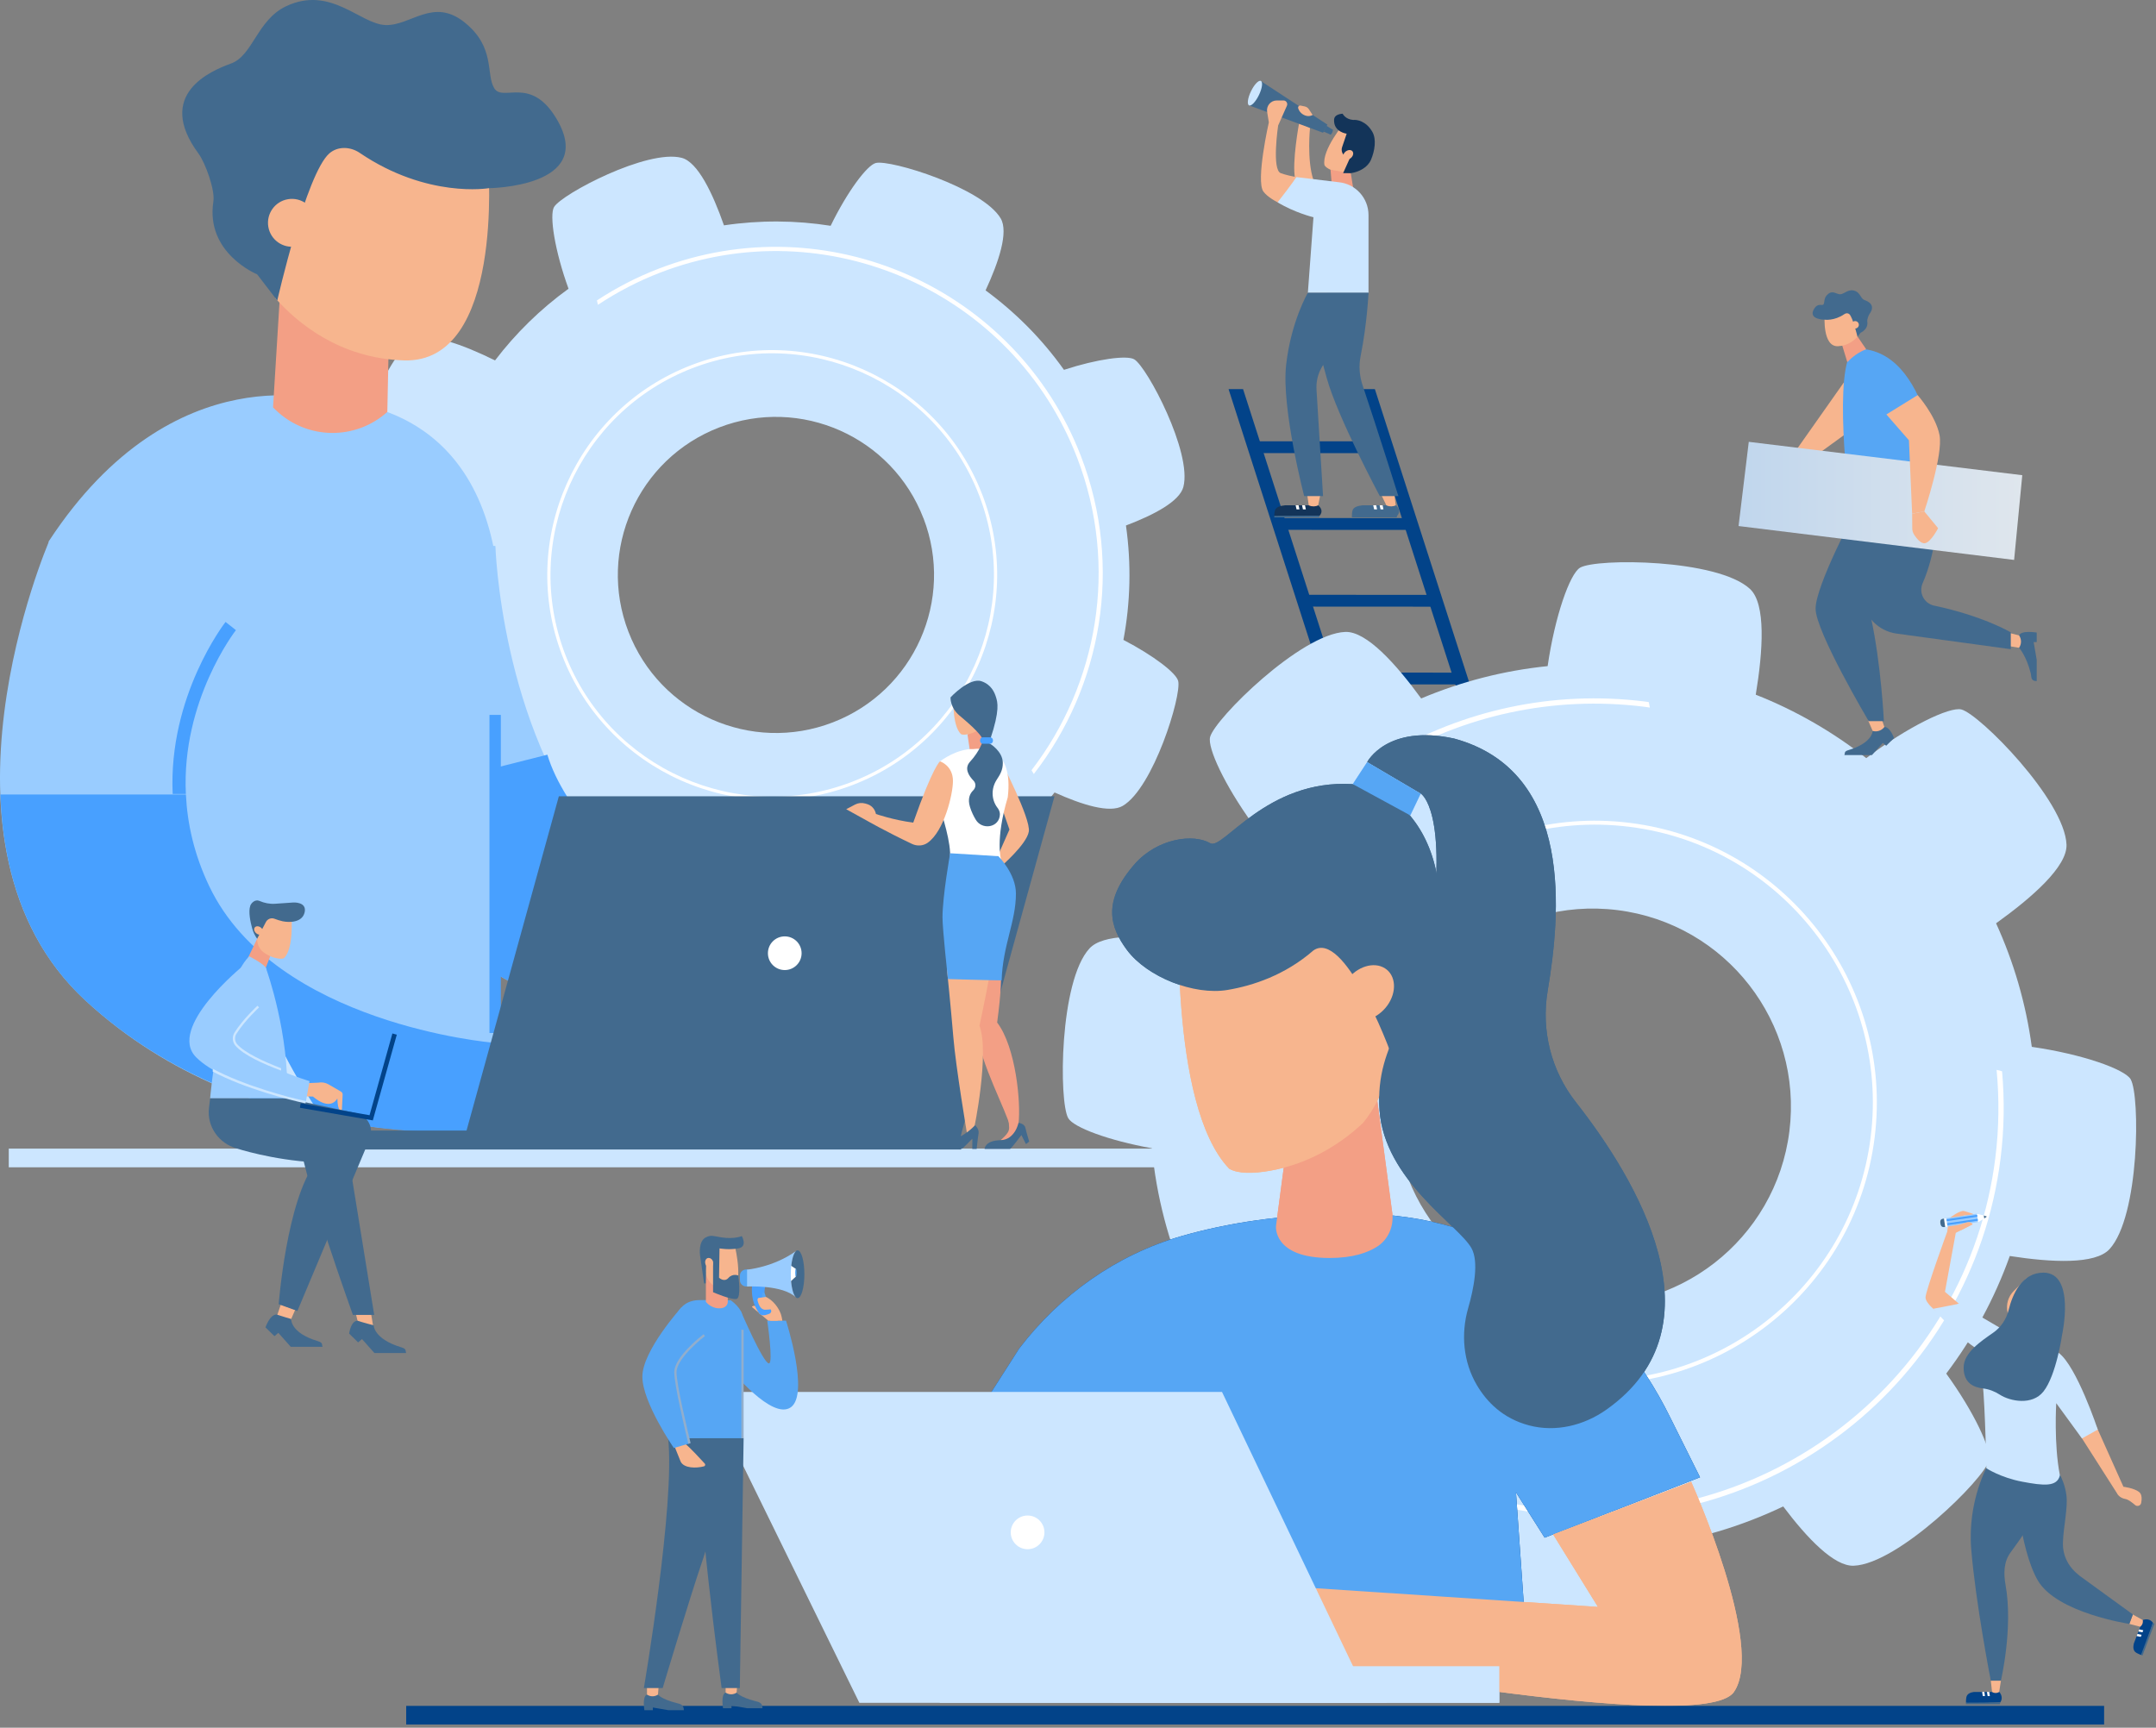 <svg xmlns="http://www.w3.org/2000/svg" width="544" height="436" viewBox="0 0 544 436" fill="none"><rect x="0" y="0" width="544" height="436" fill="#808080" stroke="none"/><g clip-path="url(#clip0_1_583)"><path d="M381.25 204.97L346.91 98.2H343.25L377.59 204.95C378.81 204.91 380.04 204.92 381.26 204.97H381.25Z" fill="#024389"></path><path d="M350.97 214.22L313.65 98.2H309.99L348.11 216.7C349.03 215.82 349.99 215 350.97 214.22Z" fill="#024389"></path><path d="M363.57 150.12V153.1L329.11 153.08L328.52 150.1L363.57 150.12Z" fill="#024389"></path><path d="M356.45 130.75V133.73L321.99 133.71L321.4 130.73L356.45 130.75Z" fill="#024389"></path><path d="M350.56 111.38V114.36L316.1 114.34L315.51 111.36L350.56 111.38Z" fill="#024389"></path><path d="M369.85 169.74V172.72L335.39 172.71L334.8 169.72L369.85 169.74Z" fill="#024389"></path><path d="M375.74 189.37V192.35L341.28 192.33L340.69 189.35L375.74 189.37Z" fill="#024389"></path><path d="M353 212.72C354.62 211.6 356.32 210.62 358.07 209.74H348.18L348.77 212.72H353Z" fill="#024389"></path><path d="M301.62 289.86H2.21V294.57H302.03C301.81 293 301.67 291.43 301.61 289.86H301.62Z" fill="#CCE6FF"></path><path d="M139.81 52.21C138.57 54.25 139.96 63.28 143.45 72.86C136.33 78.01 130.11 84.13 124.91 90.95C116.91 87.01 108.06 83.69 104.25 85.93C96.52 90.46 89.35 113.75 90.25 117.44C90.83 119.8 98.45 125.36 107.93 129.7C106.46 138.06 106.16 146.69 107.17 155.34C98.71 158.21 90.06 162.14 88.95 166.42C86.69 175.09 98.08 196.63 101.33 198.6C103.36 199.84 112.34 198.46 121.89 194.99C126.89 202.4 132.89 208.9 139.65 214.36C135.9 222.12 132.9 230.48 135.05 234.15C139.58 241.88 162.87 249.05 166.56 248.15C168.75 247.61 173.72 240.98 177.89 232.43C186.81 234.27 196.06 234.76 205.35 233.76C208.12 241.34 211.68 248.45 215.54 249.46C224.21 251.72 245.75 240.33 247.72 237.08C248.83 235.25 247.83 227.81 245.1 219.39C253.22 214.01 260.27 207.43 266.09 199.98C273.05 203.12 280.02 205.28 283.28 203.37C291.01 198.84 298.18 175.55 297.28 171.86C296.79 169.83 291.07 165.44 283.46 161.48C285.23 152.09 285.48 142.35 284.1 132.61C291.22 129.91 297.64 126.52 298.59 122.87C300.85 114.2 289.46 92.66 286.21 90.69C284.38 89.58 276.9 90.58 268.46 93.33C262.91 85.52 256.19 78.8 248.68 73.28C252.05 66.01 254.5 58.55 252.5 55.13C247.97 47.4 224.68 40.23 220.99 41.13C218.78 41.67 213.78 48.37 209.59 56.98C200.8 55.59 191.73 55.52 182.67 56.87C179.84 48.8 176.08 40.89 172 39.83C163.33 37.57 141.79 48.96 139.82 52.21H139.81ZM233.01 130.77C240.92 151.33 230.66 174.4 210.1 182.31C189.54 190.22 166.47 179.96 158.56 159.41C150.65 138.85 160.91 115.78 181.46 107.87C202.02 99.96 225.09 110.22 233 130.78L233.01 130.77Z" fill="#CCE6FF"></path><path d="M247.82 124.73C259.05 153.94 244.43 186.84 215.22 198.07C186.01 209.3 153.11 194.68 141.87 165.47C130.64 136.26 145.26 103.36 174.47 92.13C203.68 80.9 236.58 95.52 247.81 124.73H247.82ZM142.63 165.19C153.7 193.98 186.14 208.4 214.93 197.32C243.72 186.25 258.14 153.81 247.06 125.02C235.98 96.23 203.55 81.81 174.76 92.89C145.97 103.96 131.55 136.4 142.63 165.19Z" fill="white"></path><path d="M150.61 75.82C150.7 76.18 150.79 76.55 150.87 76.92C155.72 73.71 160.97 70.95 166.62 68.78C208.5 52.67 255.67 73.64 271.78 115.51C282.33 142.93 276.98 172.62 260.27 194.37C260.48 194.68 260.67 195 260.85 195.33C277.96 173.27 283.49 143.04 272.75 115.13C256.43 72.71 208.65 51.47 166.23 67.79C160.63 69.94 155.42 72.66 150.6 75.82H150.61Z" fill="white"></path><path d="M153.66 214.24C138.76 205.22 126.61 191.41 119.89 173.93C119.76 173.59 119.65 173.24 119.52 172.9C119.24 173.15 118.95 173.38 118.65 173.61C118.74 173.84 118.81 174.08 118.9 174.31C125.68 191.94 137.91 205.9 152.92 215.04C153.16 214.77 153.4 214.51 153.65 214.25L153.66 214.24Z" fill="white"></path><path d="M537.63 272.38C536.11 269.8 525.31 266 512.66 264.18C511.18 253.26 508.11 242.78 503.65 233C512.73 226.49 521.63 218.68 521.42 213.15C520.98 201.93 499.5 180.23 494.9 179.04C491.95 178.28 481.3 183.42 470.89 191.32C462.52 184.74 453.16 179.31 443.01 175.31C444.84 164.26 445.62 152.39 441.55 148.62C433.31 141 402.77 140.84 398.68 143.26C396.11 144.77 392.32 155.51 390.5 168.1C379.36 169.23 368.63 172.03 358.59 176.26C352.23 167.53 344.77 159.26 339.44 159.47C328.22 159.91 306.52 181.39 305.33 185.99C304.62 188.73 309.02 198.14 315.99 207.81C308.68 216.58 302.66 226.51 298.28 237.36C288.26 235.93 278.3 235.66 274.91 239.33C267.29 247.57 267.13 278.11 269.55 282.2C270.91 284.51 279.72 287.81 290.64 289.77C291.78 301.92 294.87 313.61 299.67 324.44C292.09 330.28 285.57 336.69 285.76 341.43C286.2 352.65 307.68 374.35 312.28 375.54C314.81 376.19 323.05 372.48 331.92 366.41C341.25 373.92 351.86 379.96 363.44 384.19C362.21 393.65 362.16 402.75 365.63 405.96C373.87 413.58 404.41 413.74 408.5 411.32C410.81 409.96 414.12 401.1 416.08 390.15C427.99 388.64 439.39 385.19 449.94 380.16C455.98 388.18 462.77 395.31 467.73 395.12C478.95 394.68 500.65 373.2 501.84 368.6C502.55 365.85 498.11 356.36 491.07 346.63C497.8 337.74 503.25 327.77 507.11 316.96C517.7 318.6 528.66 319.13 532.25 315.25C539.87 307.01 540.03 276.47 537.61 272.38H537.63ZM395.7 328.86C368.31 325.43 348.89 300.45 352.31 273.06C355.74 245.67 380.72 226.25 408.11 229.67C435.5 233.1 454.92 258.08 451.5 285.47C448.07 312.86 423.09 332.28 395.7 328.86Z" fill="#CCE6FF"></path><path d="M393.61 348.8C354.7 343.93 327 308.31 331.87 269.4C336.74 230.49 372.36 202.79 411.27 207.66C450.18 212.53 477.88 248.15 473.01 287.06C468.14 325.97 432.52 353.67 393.61 348.8ZM411.14 208.65C372.78 203.85 337.66 231.16 332.86 269.52C328.06 307.88 355.37 343 393.73 347.8C432.09 352.6 467.21 325.29 472.01 286.93C476.81 248.57 449.51 213.45 411.14 208.65Z" fill="white"></path><path d="M505.15 270.34C504.69 270.23 504.23 270.11 503.78 269.98C504.46 277.24 504.4 284.67 503.46 292.2C496.48 347.99 445.41 387.7 389.62 380.72C353.09 376.15 323.46 352.67 309.31 321.35C309.31 321.35 309.31 321.35 309.3 321.35C308.83 321.39 308.37 321.42 307.9 321.43C322.15 353.39 352.28 377.38 389.46 382.03C445.98 389.1 497.71 348.87 504.78 292.36C505.71 284.9 505.8 277.54 505.16 270.34H505.15Z" fill="white"></path><path d="M350.41 191.82C369.19 180.69 391.64 175.45 414.93 178.36C415.39 178.42 415.83 178.5 416.29 178.56C416.18 178.1 416.1 177.64 416.02 177.18C415.71 177.14 415.41 177.08 415.1 177.04C391.61 174.1 368.95 179.35 349.98 190.53C350.14 190.95 350.28 191.38 350.42 191.81L350.41 191.82Z" fill="white"></path><path d="M90.76 136.57C90.76 136.57 76.74 219 127.28 246.96C177.81 274.92 232.14 254.73 232.14 254.73L226.88 233.27C226.88 233.27 175.28 242.8 150.8 212.98C126.32 183.16 125 137.78 125 137.78" fill="#99CCFF"></path><path d="M138.11 190.44C140.18 197.42 145.09 204.63 150.79 211.57C175.27 241.39 229.55 232.83 229.55 232.83L234.87 254.51C234.87 254.51 177.8 274.93 127.27 246.97C108.95 236.83 99.14 219.53 94.04 201.6L138.1 190.45L138.11 190.44Z" fill="#48A0FF"></path><path d="M125 278.13C125.48 235.58 125 153.74 125 140.59C118.16 99.75 83.5 101.39 83.5 101.39C83.5 101.39 44.01 88.22 12.32 136.57V241.1L125 278.13Z" fill="#99CCFF"></path><path d="M70.53 76.2L68.89 102.82L69.67 103.56C77.48 111 89.71 111.17 97.73 103.95L98.1 86.03L70.53 76.19V76.2Z" fill="#F39F85"></path><path d="M72.56 24.71L65.85 63.55C69.7 64.26 71.02 68.87 69.48 72.29C69.68 73.25 69.69 74.27 69.48 75.26C75.04 81.51 85.69 90.42 101.89 90.95C127.24 91.79 123.19 41.5 123.19 41.5L72.56 24.7V24.71Z" fill="#F7B58E"></path><path d="M53.84 50.79C54.29 47.93 51.8 41.09 50.09 38.76C39.02 23.75 53.29 17.85 58.29 16.03C63.82 14.02 64.85 5.05 72.2 1.57C83.43 -3.74 90.88 6.08 97.25 6.32C103.62 6.57 109.25 -0.71 117.17 5.61C125.09 11.93 122.53 18.68 124.71 22.27C126.89 25.86 133.97 18.9 140.53 30.16C150.52 47.28 123.3 47.49 123.3 47.49C123.3 47.49 107.82 50.15 90.75 38.57C88.41 36.98 85.23 36.85 83.1 38.71C77.25 43.82 69.96 75.84 69.96 75.84L64.88 69.23C64.88 69.23 51.76 63.88 53.85 50.8L53.84 50.79Z" fill="#426A8E"></path><path d="M67.7 57.23C68.25 60.52 71.37 62.74 74.66 62.19C77.95 61.64 80.17 58.52 79.62 55.23C79.07 51.94 75.95 49.72 72.66 50.27C69.37 50.82 67.15 53.94 67.7 57.23Z" fill="#F7B58E"></path><path d="M12.39 136.57C12.39 136.57 -20.85 213.29 21.56 252.48C63.98 291.67 121.56 285 121.56 285V262.9C121.56 262.9 69.51 258.5 52.83 223.71C36.15 188.92 59.5 158.8 59.5 158.8" fill="#99CCFF"></path><path d="M118.16 281.98L144.71 282.54C155.49 281.94 162.66 265.85 164.45 253.88C164.72 252.08 162.95 250.66 161.24 251.25C152.23 254.38 129.06 262.58 123.06 266.3L118.16 281.98Z" fill="#F7B58E"></path><path d="M46.91 200.5C47.25 207.77 48.95 215.61 52.83 223.71C69.51 258.5 124.26 263.11 124.26 263.11V285.43C124.26 285.43 63.97 291.67 21.55 252.48C6.19 238.27 0.78 219.13 0.1 200.5H46.91Z" fill="#48A0FF"></path><path d="M46.9 200.36C45.75 176.83 59.35 159.24 59.53 159.02L56.91 156.95C56.72 157.19 42.44 175.62 43.57 200.36H46.9Z" fill="#48A0FF"></path><path d="M126.37 180.41H123.5V260.68H126.37V180.41Z" fill="#48A0FF"></path><path d="M117.39 286.48H242.45L266.07 200.94H141.01L117.39 286.48Z" fill="#426A8E"></path><path d="M193.76 240.55C193.76 242.9 195.66 244.8 198.01 244.8C200.36 244.8 202.26 242.9 202.26 240.55C202.26 238.2 200.36 236.3 198.01 236.3C195.66 236.3 193.76 238.2 193.76 240.55Z" fill="white"></path><path d="M242.45 285.3H85.3V290.08H242.45V285.3Z" fill="#426A8E"></path><path d="M280.03 419.91H385.55L382.51 376.61L389.74 388.04L428.95 372.8L421.49 357.83C406.64 327.62 379.22 307.39 345.58 306.37C344.19 306.33 342.78 306.31 341.34 306.31C323.55 306.31 309.25 308.74 298.15 311.93C281.78 316.63 267.49 326.77 257.16 340.32L242.55 363.18L280.65 362.51L280.04 419.93L280.03 419.91Z" fill="#024389"></path><path d="M324.02 293.84L321.96 309.39C321.96 309.39 321.08 317.46 335.49 317.46C341.36 317.46 345.14 316.12 347.56 314.54C350.35 312.72 351.73 309.37 351.29 306.06L346.82 272.59L324.02 293.85V293.84Z" fill="#F39F85"></path><path d="M426.71 373.92C426.71 373.92 445.53 415.59 437.47 427.02C429.4 438.45 321.97 417.92 321.97 417.92V400.13L403.19 405.51L391.88 387.22L426.72 373.92H426.71Z" fill="#F7B58E"></path><path d="M317.14 361.15H203.55L237.16 429.71H349.9L317.14 361.15Z" fill="#CCE6FF"></path><path d="M320.4 295.45C316.34 296.16 312.46 296.27 310.15 294.93C294.68 278.79 297.6 226.06 297.6 226.06L341.39 224.9L349.66 258.12C351.87 266.99 349.72 276.38 343.89 283.41C337.36 289.56 329.24 293.9 320.4 295.45Z" fill="#F7B58E"></path><path d="M286.36 217.98C292.07 211.57 301.1 210.29 305.38 212.8C308.56 214.66 319.55 196.53 341.33 197.88C356.3 198.8 376.29 222.02 351.73 268.05C350.1 262.91 338.97 234.6 331.41 239.84C324.25 246.07 316.16 248.74 309.71 249.82C301.3 251.24 289.44 246.57 284.35 239.73C280.06 233.96 278.04 227.46 286.35 218L286.36 217.98Z" fill="#426A8E"></path><path d="M349.45 244.36C346.65 242.58 342.36 243.91 339.88 247.33C337.4 250.75 337.66 254.96 340.46 256.74C343.26 258.52 347.55 257.19 350.03 253.77C352.51 250.35 352.25 246.14 349.45 244.36Z" fill="#F7B58E"></path><path d="M344.96 192.32C344.96 192.32 349.9 182.69 366.89 186.37C397.47 194.69 393.64 231.35 390.5 250.08C388.83 260.03 391.38 270.18 397.61 278.12C412.75 297.4 435.31 334.52 405.34 355.72C399.66 359.74 392.51 361.49 385.79 359.7C379.23 357.96 375.15 353.82 372.61 349.49C369.2 343.68 368.58 336.62 370.44 330.14C371.86 325.21 373.21 318.44 371.28 314.98C368.02 309.15 349.29 297.77 348.08 280.14C346.86 262.51 358.05 255.72 360.79 237.12C365.61 204.39 358.49 200.26 358.49 200.26L344.98 192.3L344.96 192.32Z" fill="#426A8E"></path><path d="M355.84 205.77L341.33 197.87L344.96 192.32L358.47 200.27L355.84 205.77Z" fill="#99CCFF"></path><path d="M378.31 421.64H293.18V429.71H378.31V421.64Z" fill="#CCE6FF"></path><path d="M267.99 391.75C267.99 394.54 270.25 396.8 273.04 396.8C275.83 396.8 278.09 394.54 278.09 391.75C278.09 388.96 275.83 386.7 273.04 386.7C270.25 386.7 267.99 388.96 267.99 391.75Z" fill="white"></path><path d="M280.03 419.91H385.55L382.51 376.61L389.74 388.04L428.95 372.8L421.49 357.83C406.64 327.62 379.22 307.39 345.58 306.37C344.19 306.33 342.78 306.31 341.34 306.31C323.55 306.31 309.25 308.74 298.15 311.93C281.78 316.63 267.49 326.77 257.16 340.32L242.55 363.18L280.65 362.51L280.04 419.93L280.03 419.91Z" fill="#56A6F4"></path><path d="M324.02 293.84L321.96 309.39C321.96 309.39 321.08 317.46 335.49 317.46C341.36 317.46 345.14 316.12 347.56 314.54C350.35 312.72 351.73 309.37 351.29 306.06L346.82 272.59L324.02 293.85V293.84Z" fill="#F39F85"></path><path d="M426.71 373.92C426.71 373.92 445.53 415.59 437.47 427.02C429.4 438.45 321.97 417.92 321.97 417.92V400.13L403.19 405.51L391.88 387.22L426.72 373.92H426.71Z" fill="#F7B58E"></path><path d="M320.4 295.45C316.34 296.16 312.46 296.27 310.15 294.93C294.68 278.79 297.6 226.06 297.6 226.06L341.39 224.9L349.66 258.12C351.87 266.99 349.72 276.38 343.89 283.41C337.36 289.56 329.24 293.9 320.4 295.45Z" fill="#F7B58E"></path><path d="M286.36 217.98C292.07 211.57 301.1 210.29 305.38 212.8C308.56 214.66 319.55 196.53 341.33 197.88C356.3 198.8 376.29 222.02 351.73 268.05C350.1 262.91 338.97 234.6 331.41 239.84C324.25 246.07 316.16 248.74 309.71 249.82C301.3 251.24 289.44 246.57 284.35 239.73C280.06 233.96 278.04 227.46 286.35 218L286.36 217.98Z" fill="#426A8E"></path><path d="M349.45 244.36C346.65 242.58 342.36 243.91 339.88 247.33C337.4 250.75 337.66 254.96 340.46 256.74C343.26 258.52 347.55 257.19 350.03 253.77C352.51 250.35 352.25 246.14 349.45 244.36Z" fill="#F7B58E"></path><path d="M344.96 192.32C344.96 192.32 349.9 182.69 366.89 186.37C397.47 194.69 393.64 231.35 390.5 250.08C388.83 260.03 391.38 270.18 397.61 278.12C412.75 297.4 435.31 334.52 405.34 355.72C399.66 359.74 392.51 361.49 385.79 359.7C379.23 357.96 375.15 353.82 372.61 349.49C369.2 343.68 368.58 336.62 370.44 330.14C371.86 325.21 373.21 318.44 371.28 314.98C368.02 309.15 349.29 297.77 348.08 280.14C346.86 262.51 358.05 255.72 360.79 237.12C365.61 204.39 358.49 200.26 358.49 200.26L344.98 192.3L344.96 192.32Z" fill="#426A8E"></path><path d="M355.84 205.77L341.33 197.87L344.96 192.32L358.47 200.27L355.84 205.77Z" fill="#56A6F4"></path><path d="M308.34 351.27H178.38L216.83 429.71H345.81L308.34 351.27Z" fill="#CCE6FF"></path><path d="M378.3 420.48H280.91V429.71H378.3V420.48Z" fill="#CCE6FF"></path><path d="M255.03 386.7C255.03 389.05 256.93 390.95 259.28 390.95C261.63 390.95 263.53 389.05 263.53 386.7C263.53 384.35 261.63 382.45 259.28 382.45C256.93 382.45 255.03 384.35 255.03 386.7Z" fill="white"></path><path d="M530.91 430.48H102.49V435.19H530.91V430.48Z" fill="#024389"></path><path d="M252.4 191.7C252.4 191.7 260.13 206.58 259.59 209.85C259.05 213.12 252.4 218.81 252.4 218.81L251.33 216.96L254.7 209.34L250.36 196.83L252.4 191.71V191.7Z" fill="#F7B58E"></path><path d="M244.11 185.32L244.74 189.58H248.53L248.91 183.03L244.11 185.32Z" fill="#F39F85"></path><path d="M237.18 204.13V192.12C242.04 188.68 245.47 189.04 245.47 189.04C246.32 188.95 246.5 188.95 247.64 188.95C247.67 188.95 255.78 188.35 254.28 201.19C251.04 212.1 252.6 216.92 252.6 216.92C252.6 216.92 244.13 220.37 239.4 217.94C240.59 215.21 238.4 207.71 237.21 204.07C237.21 204.09 237.19 204.11 237.18 204.12V204.13Z" fill="white"></path><path d="M249.81 187.69C249.81 187.69 253.03 189.58 253.03 192.56C253.03 194.41 252.3 195.51 251.47 196.8C250.09 198.94 250.1 201.73 251.63 203.78C251.65 203.81 251.67 203.84 251.7 203.87C252.27 204.62 252.39 205.38 252.23 206.11C251.64 208.94 247.74 209.37 246.23 206.9C245.68 205.99 245.14 204.91 244.75 203.66C244.09 201.56 244.74 200.25 245.55 199.46C246.24 198.79 246.32 197.71 245.65 197.02C244.43 195.77 243.23 193.9 244.75 192.24C247.3 189.47 248.02 186.87 248.02 186.87L249.82 187.69H249.81Z" fill="#426A8E"></path><path d="M256.99 283.57L254.72 283.96C254.25 281.15 247.2 267.81 246.62 260.88C245.98 253.19 244.2 244.62 244.2 244.62L251.79 242.36C251.79 242.36 253.71 242.36 251.6 258.04C256.35 264.27 257.62 278.4 256.99 283.56V283.57Z" fill="#F39F85"></path><path d="M240.63 175.26L247.63 174.93L248.88 179.75C248.9 179.82 248.91 179.89 248.92 179.96C248.81 180.03 248.7 180.1 248.6 180.17C248.58 180.18 248.57 180.2 248.55 180.21C248.53 180.22 248.52 180.23 248.5 180.24C247.23 181.16 246.7 182.73 246.79 184.27C245.98 184.77 245.08 185.13 244.12 185.31C243.47 185.43 242.85 185.46 242.48 185.27C240.05 182.97 240.63 175.26 240.63 175.26Z" fill="#F7B58E"></path><path d="M249.83 186.66C248.01 186.87 250.9 186.66 248.01 186.87C247.93 185.34 242.99 181.35 242.06 180.54C239.66 178.48 239.84 175.98 239.84 175.98C239.84 175.98 244.61 170.84 247.69 171.93C250.11 172.78 250.94 174.69 251.33 176C251.67 177.15 252.38 179.1 249.83 186.66Z" fill="#426A8E"></path><path d="M251.4 236.66C251.4 236.66 249.62 247.38 247.14 258.85C249.73 265.78 245.78 285.1 245.71 285.03C245.41 284.75 244.05 286.43 244.05 286.43C244.05 286.43 241.17 269.37 240.54 261.68C239.9 253.99 238.93 244.61 238.93 244.61L251.41 236.65L251.4 236.66Z" fill="#F7B58E"></path><path d="M246.03 283.96C246.03 283.96 247.11 284.88 246.91 286.04C246.71 287.21 246.43 289.94 246.43 289.94H245.32L245.35 287.39C245.35 287.22 242.97 289.94 242.57 289.94H236.69C236.69 289.94 236.3 288.22 239.75 287.67C243.2 287.12 246.02 283.96 246.02 283.96H246.03Z" fill="#426A8E"></path><path d="M248.02 187.69H249.81C250.213 187.69 250.54 187.363 250.54 186.96V186.79C250.54 186.387 250.213 186.06 249.81 186.06H248.02C247.617 186.06 247.29 186.387 247.29 186.79V186.96C247.29 187.363 247.617 187.69 248.02 187.69Z" fill="#48A0FF"></path><path d="M239.74 215.32C239.74 215.32 237.81 226.15 237.81 231.54C237.81 234.5 239.18 247.07 239.18 247.07C239.18 247.07 250.44 247.4 252.73 247.4C253.02 238.49 256.34 232.62 256.34 225.49C256.34 220.46 251.91 216.07 251.91 216.07L239.74 215.32Z" fill="#56A6F4"></path><path d="M218.27 202.76L218.78 202.91C219.8 203.21 220.6 204 220.91 205.02L221.03 205.42C221.03 205.42 225.47 206.96 230.43 207.59C235.48 193.21 237.19 192.13 237.19 192.13C237.19 192.13 240.45 193.17 240.45 197.1C240.45 200.4 238.24 209.76 234.05 212.69C232.89 213.5 231.37 213.57 230.1 212.96C223.36 209.76 218.6 207.02 218.6 207.02L213.51 204.21L215.76 203.03C216.54 202.62 217.44 202.53 218.29 202.77L218.27 202.76Z" fill="#F7B58E"></path><path d="M254.46 282.02L254.62 284.45C254.65 284.96 254.51 285.47 254.22 285.89C253.9 286.36 253.35 286.99 252.45 287.73C254.15 288.28 255.7 286.37 256.52 285.1C256.92 284.48 257.07 283.74 256.96 283.01L256.67 281.1L254.46 282.02Z" fill="#F39F85"></path><path d="M256.98 283.36C256.98 283.36 258.48 283.49 258.73 284.63C258.98 285.77 259.69 288.08 259.69 288.08L258.87 288.73L257.72 286.44C257.72 286.44 255.24 289.78 254.85 289.95H248.43C248.43 289.95 248.43 287.83 252.44 287.73C256.14 287.64 256.98 283.36 256.98 283.36Z" fill="#426A8E"></path><path d="M540.65 408.83L538.4 414.77C538.21 415.6 538.18 416.6 539.04 417.09C539.04 417.09 539.61 417.42 540.22 417.63C540.63 417.54 543.22 409.52 543.22 409.52L543.2 409.47C542.17 408.13 540.65 408.83 540.65 408.83Z" fill="#024389"></path><path d="M540.22 417.63L543.22 409.52L543.61 409.75L540.59 417.79L540.22 417.63Z" fill="#426A8E"></path><path d="M539.75 411.18L539.56 411.72L540.59 411.92L540.79 411.4L539.75 411.18Z" fill="white"></path><path d="M539.32 412.33L539.12 412.87L540.16 413.07L540.36 412.55L539.32 412.33Z" fill="white"></path><path d="M538.16 407.43L540.65 408.83C540.79 409.43 540.58 410.06 540.1 410.44L540.01 410.51L537.26 409.8L538.15 407.42L538.16 407.43Z" fill="#F7B58E"></path><path d="M518.28 369.94C518.28 369.94 520.75 372.6 521.39 377.28C521.81 380.39 520.65 385.33 520.52 389.2C520.4 392.74 522 395.56 524.81 397.72L538.17 407.42L537.28 409.8C537.28 409.8 519 407.06 514.2 398.87C509.4 390.68 508.26 372.15 508.26 372.15L518.29 369.93L518.28 369.94Z" fill="#426A8E"></path><path d="M528.91 359.85L535.78 375.19C535.78 375.19 538.6 375.52 539.83 376.6C540.47 377.17 540.44 378.3 540.27 379.25C540.14 379.97 539.27 380.28 538.72 379.8C537.96 379.14 536.99 378.41 536.35 378.3C534.66 378.02 534.15 376.82 534.15 376.82L524.29 361.36L528.91 359.85Z" fill="#F7B58E"></path><path d="M494.27 329L490.75 325.99L493.48 311.12L497.71 308.96C497.71 308.96 497.25 308.14 496.2 308.49C495.16 308.84 494.27 308.63 494.27 308.63C494.27 308.63 493.48 307.65 494.98 306.99C495.82 306.42 496.39 306.99 498.84 306.89C498.84 306.51 495.62 305.62 495.62 305.62C494.61 305.3 492.05 307.28 492.05 307.28C491.88 307.52 491.77 307.79 491.72 308.08L491.31 310.84C491.31 310.84 485.85 325.81 485.85 327.4C485.85 328.99 488.91 331.19 488.91 331.19L494.26 329H494.27Z" fill="#F7B58E"></path><path d="M513.19 371.49C513.19 371.49 515.31 374.04 514.04 379.97C513.23 383.75 509.67 388.52 507.28 391.8C505.56 394.15 505.53 397.11 506.04 399.97C508 410.86 504.86 424.15 504.86 424.15H502.32C502.32 424.15 498.51 404.67 497.38 390.98C496.36 378.63 501.65 369.54 501.76 369.38L513.19 371.49Z" fill="#426A8E"></path><path d="M498.817 306.282L490.832 307.454L491.142 309.561L499.126 308.39L498.817 306.282Z" fill="#99CCFF"></path><path d="M490.354 307.56L490.663 309.667L491.395 309.56L491.086 307.452L490.354 307.56Z" fill="white"></path><path d="M490.82 309.64C490.24 309.72 489.74 309.68 489.6 308.73C489.45 307.69 489.92 307.6 490.5 307.51L490.81 309.64H490.82Z" fill="#426A8E"></path><path d="M499.11 308.43L500.66 307.49L500.55 306.73L498.8 306.32L499.11 308.43Z" fill="white"></path><path d="M500.66 307.49L501.33 307.01L500.55 306.73L500.66 307.49Z" fill="#426A8E"></path><path d="M499.003 307.574L491.295 308.704L491.365 309.179L499.073 308.049L499.003 307.574Z" fill="#48A0FF"></path><path d="M498.858 306.565L491.15 307.695L491.22 308.17L498.928 307.04L498.858 306.565Z" fill="#48A0FF"></path><path d="M519.43 341.39C523.97 344.72 529.31 360.76 529.31 360.76L525.32 363L518.83 354.1C518.83 354.1 518.2 364.41 519.75 372.31C519.04 375.27 515.68 374.94 510.22 373.91C504.76 372.87 501.19 370.52 501.19 370.52C501.19 370.52 500.95 356.22 500.25 348.64C499.54 341.06 500.94 340.25 499.03 340.5C494.77 338.08 487.78 330.28 487.78 330.28L494.27 329.02L508.25 337.21C508.25 337.21 515.08 339.01 519.44 341.4L519.43 341.39Z" fill="#CCE6FF"></path><path d="M511.51 322.42L508.14 325.75C506.71 327.16 506.1 329.21 506.54 331.18L506.94 332.96L511.52 322.42H511.51Z" fill="#F7B58E"></path><path d="M515.59 321.16C523.78 321.16 520.3 336.88 520.3 336.88C520.3 336.88 518.84 347.08 515.59 351.17C512.78 354.71 507.22 353.65 504.59 351.95C503.3 351.12 501.86 350.56 500.34 350.38C498.11 350.11 495.46 349.13 495.46 345.1C495.46 341.31 499.98 338.38 502.96 336.29C504.9 334.93 506.25 332.89 506.82 330.58C507.77 326.7 510.1 321.16 515.6 321.16H515.59Z" fill="#426A8E"></path><path d="M504.43 426.97H498.08C497.24 427.08 496.29 427.4 496.14 428.37C496.14 428.37 496.03 429.02 496.05 429.66C496.27 430.01 504.7 429.61 504.7 429.61L504.74 429.57C505.63 428.14 504.44 426.96 504.44 426.96L504.43 426.97Z" fill="#024389"></path><path d="M496.04 429.67L504.69 429.62L504.61 430.07H496.03L496.04 429.67Z" fill="#426A8E"></path><path d="M501.92 426.96L501.34 426.97L501.52 428.01H502.08L501.92 426.96Z" fill="white"></path><path d="M500.69 426.96L500.12 426.97L500.3 428.01H500.85L500.69 426.96Z" fill="white"></path><path d="M504.87 424.15L504.43 426.97C503.92 427.31 503.26 427.34 502.73 427.02L502.63 426.96L502.32 424.14H504.86L504.87 424.15Z" fill="#F7B58E"></path><path d="M496.21 308.49C497.25 308.14 497.72 308.96 497.72 308.96L494.9 310.4C494.9 310.4 494.82 310.36 494.78 310.35C494.32 310.16 493.36 309.75 492.91 309.67C493.18 309.4 495.68 308.66 496.2 308.49H496.21Z" fill="#F7B58E"></path><path d="M332.6 127.52H324.22C323.11 127.63 321.86 127.94 321.66 128.91C321.66 128.91 321.51 129.55 321.54 130.19C321.84 130.54 332.95 130.14 332.95 130.14L333 130.1C334.18 128.68 332.61 127.52 332.61 127.52H332.6Z" fill="#133459"></path><path d="M321.53 130.18L332.94 130.13L332.84 130.58H321.52L321.53 130.18Z" fill="#426A8E"></path><path d="M329.28 127.51H328.53L328.76 128.54H329.49L329.28 127.51Z" fill="white"></path><path d="M327.66 127.51H326.91L327.14 128.54H327.87L327.66 127.51Z" fill="white"></path><path d="M333.17 124.73L332.6 127.52C331.93 127.86 331.05 127.88 330.35 127.57L330.22 127.51L329.82 124.72H333.17V124.73Z" fill="#F7B58E"></path><path d="M352.18 127.52H343.8C342.69 127.63 341.44 127.94 341.24 128.91C341.24 128.91 341.09 129.55 341.12 130.19C341.42 130.54 352.53 130.14 352.53 130.14L352.58 130.1C353.76 128.68 352.19 127.52 352.19 127.52H352.18Z" fill="#426A8E"></path><path d="M341.11 130.18L352.52 130.13L352.42 130.58H341.1L341.11 130.18Z" fill="#426A8E"></path><path d="M348.86 127.51H348.11L348.34 128.54H349.07L348.86 127.51Z" fill="white"></path><path d="M347.24 127.51H346.49L346.72 128.54H347.46L347.24 127.51Z" fill="white"></path><path d="M351.81 124.73L352.17 127.52C351.5 127.86 350.62 127.88 349.92 127.57L349.79 127.51L348.45 124.72H351.8L351.81 124.73Z" fill="#F7B58E"></path><path d="M339.31 30.87L346.21 35.37L344.08 40.82C344.05 40.9 344.01 40.97 343.98 41.04C343.83 41.04 343.68 41.02 343.52 41.02C343.49 41.02 343.47 41.02 343.45 41.02C343.43 41.02 343.4 41.02 343.38 41.02C341.53 41.02 339.95 42.16 338.98 43.69C337.86 43.61 336.75 43.33 335.72 42.84C335.02 42.51 334.41 42.11 334.19 41.68C333.45 37.81 339.32 30.87 339.32 30.87H339.31Z" fill="#F7B58E"></path><path d="M330.54 32.29C330.54 32.29 329.7 40.3 331.4 45.4C330.61 46.09 327.71 49.19 326.8 45.17C325.89 41.14 327.82 30.89 327.82 30.89L330.54 32.3V32.29Z" fill="#F7B58E"></path><path d="M334.67 31.72L336.3 32.76L335.72 33.97L333.98 33.21L334.67 31.72Z" fill="#426A8E"></path><path d="M335.63 33.18C335.47 33.55 335.46 33.9 335.6 33.97C335.75 34.03 336 33.79 336.16 33.42C336.32 33.05 336.33 32.7 336.19 32.63C336.04 32.56 335.79 32.81 335.63 33.18Z" fill="#426A8E"></path><path d="M315.09 25.81C315.09 25.81 315.09 25.78 315.09 25.76C315.4 25.06 315.93 23.96 316.66 22.94C317.83 21.3 318.17 20.48 318.17 20.48L334.93 31.45L333.84 33.5L315.09 26.57C315.11 26.31 315.11 26.06 315.09 25.81Z" fill="#426A8E"></path><path d="M340.83 43.7L341.44 47.47H336.1L335.72 42.85L340.83 43.7Z" fill="#F39F85"></path><path d="M327.06 53.04C327.06 53.04 320.76 51.03 318.78 48.34C316.81 45.64 320.15 30.88 320.15 30.88L319.72 28.22C319.48 26.72 320.62 25.36 322.14 25.35H323.82C324.52 25.33 324.99 26.05 324.71 26.69L322.5 31.67C322.5 31.67 320.84 42.85 323.17 43.7C325.95 44.69 329.09 44.93 329.09 44.93L327.07 53.05L327.06 53.04Z" fill="#F7B58E"></path><path d="M338.89 43.7L340.51 40.11L339.46 39.45C338.68 38.96 338.34 38 338.64 37.13L339.79 33.74C339.79 33.74 336.51 33.34 336.61 30.28C336.61 28.71 338.78 28.7 338.78 28.7C338.78 28.7 339.43 30.11 341.44 30.27C342.3 30.16 344.67 30.48 346.27 33.27C347.35 35.15 346.87 38.09 345.94 40.29C345.1 42.27 342.96 43.37 340.84 43.7H338.9H338.89Z" fill="#133459"></path><path d="M345.3 73.9C345.3 73.9 344.97 81.56 343.31 89.87C342.82 92.32 343.01 94.85 343.8 97.21C347.56 108.39 352.84 125.19 352.84 125.19H348.15C348.15 125.19 337.52 105.33 334.78 95.47C332.04 85.62 331.57 82.49 331.57 82.49L334.83 73.89H345.3V73.9Z" fill="#426A8E"></path><path d="M341.39 38.43C341.58 39 341.19 39.75 340.52 40.1C339.85 40.46 339.14 40.29 338.95 39.72C338.76 39.15 339.15 38.4 339.82 38.05C340.49 37.69 341.2 37.86 341.39 38.43Z" fill="#F7B58E"></path><path d="M330 73.9H345.3V54.27C345.3 49.97 342.03 46.38 337.75 45.98L327.11 44.69C327.11 44.69 325.86 46.6 322.37 51.05C326.56 53.64 331.41 54.83 331.41 54.83L330 73.89V73.9Z" fill="#CCE6FF"></path><path d="M345.3 73.9C345.3 73.9 343.14 81.72 335.17 90.48C333.84 91.8 331.92 94.56 332.19 98.45L333.83 125.19H329.07C329.07 125.19 323.27 102.98 324.52 92.03C325.77 81.08 329.99 73.89 329.99 73.89H345.29L345.3 73.9Z" fill="#426A8E"></path><path d="M317.65 23.99C316.83 25.7 315.71 26.86 315.16 26.6C314.61 26.33 314.82 24.73 315.65 23.03C316.47 21.32 317.59 20.16 318.14 20.42C318.69 20.69 318.48 22.29 317.65 23.99Z" fill="#CCE6FF"></path><path d="M331.2 29.02L331.06 29.09C330.56 29.33 329.99 29.36 329.46 29.19L329.37 29.16C328.51 28.87 327.83 28.19 327.56 27.32C327.44 26.93 327.78 26.56 328.17 26.64L329.23 26.86C329.64 26.95 330 27.19 330.24 27.55L331.21 29.02H331.2Z" fill="#F7B58E"></path><path d="M93.63 331.53L94.18 334.79C93.17 335.49 91.84 335.54 90.78 334.9L90.59 334.79L89.78 331.53H93.63Z" fill="#F7B58E"></path><path d="M67.49 256.08C70.39 265.64 80.11 280.32 80.11 280.32L72.43 277.18L67 264.64C67 264.64 64.59 246.52 67.49 256.08Z" fill="#CCE6FF"></path><path d="M88.36 294.47L94.42 331.82H89.04C89.04 331.82 76.95 298.22 75.68 288.34C75.68 282.74 87.9 288.34 87.9 288.34L88.37 294.47H88.36Z" fill="#426A8E"></path><path d="M68.31 240.98L66.3 246.19L61.95 243.04L64.88 236.9L68.31 240.98Z" fill="#F39F85"></path><path d="M69.95 241.85C70.62 241.97 71.27 242 71.65 241.8C74.17 239.39 73.56 231.35 73.56 231.35L70.74 229.4L66.3 231.03L65.01 236.06C64.67 237.4 65.05 238.84 66.03 239.93C67.13 240.89 68.48 241.58 69.95 241.84V241.85Z" fill="#F7B58E"></path><path d="M67.07 232.72C67.46 231.91 68.41 231.53 69.25 231.85C69.86 232.09 70.6 232.33 71.33 232.49C73.07 232.85 76.32 232.82 76.88 230.17C77.43 227.52 73.99 227.75 73.99 227.75L69.41 228.07C68.05 228.16 66.71 227.89 65.46 227.35C64.36 226.87 63.38 227.89 63.15 228.57C62.63 230.07 63.17 232.62 63.62 234.26C63.88 235.21 64.31 236.1 64.88 236.9L67.07 232.72Z" fill="#426A8E"></path><path d="M64.5 233.86C64.96 233.6 65.67 233.82 66.09 234.34C66.51 234.87 66.48 235.51 66.02 235.77C65.56 236.03 64.85 235.81 64.43 235.29C64.01 234.76 64.04 234.12 64.5 233.86Z" fill="#F7B58E"></path><path d="M94.28 334.45C94.28 334.45 94.3 337.92 101.26 340C102.69 340.43 102.22 340.85 102.49 341.45H94.48L91.34 337.92L90.36 338.76L88.1 336.54C88.1 336.54 88.49 333.32 90.22 333.29C91.64 333.77 94.28 334.45 94.28 334.45Z" fill="#426A8E"></path><path d="M74.49 330.51L73.19 333.51C72 333.85 70.73 333.46 69.93 332.52L69.79 332.35L70.84 329.26L74.49 330.5V330.51Z" fill="#F7B58E"></path><path d="M67.25 244.73C67.25 244.73 67.8 243.88 62.88 241.33C55.46 248.75 53.02 277.18 53.02 277.18H72.43C73.09 260.96 67.25 244.73 67.25 244.73Z" fill="#99CCFF"></path><path d="M86.44 276.41C86.53 276.04 86.36 275.66 86.04 275.47L82.88 273.64C82.1 273.19 81.17 273.04 80.29 273.22L76.86 273.36L76.41 273.9L75.7 276.93C76.39 276.76 76.79 276.66 76.79 276.66L78.97 276.72C78.97 276.72 83.08 280.54 85.12 277.22C85.2 280.75 86.24 280.48 86.24 280.48L86.45 276.41H86.44Z" fill="#F7B58E"></path><path d="M53.02 277.18L52.73 279.59C52.73 279.59 52.73 279.65 52.72 279.69C52.2 284.29 55.23 288.55 59.68 289.8C59.68 289.8 68.52 292.73 79.67 293.34C72.35 302.74 70.32 329.12 70.32 329.12L75.04 330.83L93.26 287.44C94.42 284.67 92.78 281.52 89.84 280.89L72.44 277.18H53.03H53.02Z" fill="#426A8E"></path><path d="M65.16 254.01C65.16 254.01 61.55 257.32 59.42 260.71C58.83 261.65 58.92 262.87 59.65 263.71C63.69 268.37 78.1 272.84 78.1 272.84L77.17 278.09C77.17 278.09 56.73 274.07 49.49 266.81C42.06 259.36 61.27 243.79 61.27 243.79" fill="#99CCFF"></path><path d="M59.66 260.87C59.13 261.71 59.21 262.78 59.86 263.53C61.7 265.65 66.62 267.92 70.92 269.57C70.92 269.83 70.92 269.85 70.92 270.17C66.41 268.48 61.44 266.23 59.43 263.91C58.61 262.97 58.51 261.62 59.18 260.56C61.3 257.17 64.94 253.83 64.97 253.8L65.36 254.23C65.36 254.23 61.75 257.55 59.67 260.87H59.66Z" fill="#CCE6FF"></path><path d="M53.74 269.74C61.59 273.98 73.1 277.01 77.2 277.87C77.16 278.1 77.12 278.3 77.08 278.43C73.13 277.62 61.73 274.7 53.66 270.41C53.66 270.19 53.7 269.95 53.74 269.75V269.74Z" fill="#CCE6FF"></path><path d="M94.07 282.74L100.12 261.11L99.01 260.8L93.24 281.43L75.87 278.41L75.67 279.55L94.07 282.74Z" fill="#024389"></path><path d="M73.47 332.85C73.47 332.85 73.2 336.35 80.16 338.43C81.59 338.86 81.12 339.28 81.39 339.88H73.37L70.23 336.35L69.25 337.19L66.99 334.97C66.99 334.97 68.05 331.75 69.77 331.72C71.19 332.2 73.46 332.85 73.46 332.85H73.47Z" fill="#426A8E"></path><path d="M465.24 96.51L452.68 114.34L457 115.81L468.94 107.14L468.4 101.11L465.24 96.51Z" fill="#F7B58E"></path><path d="M467.9 88.01C462.24 92.09 466.64 127 466.64 127L489.3 122.6C489.3 122.6 487.53 87.17 467.9 88.01Z" fill="#56A6F4"></path><path d="M470.87 88.13L468.66 84.89L464.75 86.93L466.08 91.28C466.08 91.28 466.16 91.32 466.2 91.33C467.47 89.93 469.1 88.82 470.87 88.13Z" fill="#F39F85"></path><path d="M468.21 77.07L469.3 83.08C468.7 83.19 468.51 83.91 468.75 84.44C468.72 84.59 468.72 84.75 468.75 84.9C467.9 85.87 466.26 87.27 463.75 87.37C459.82 87.53 460.39 79.73 460.39 79.73L468.21 77.06V77.07Z" fill="#F7B58E"></path><path d="M471.15 81.09C471.08 80.65 471.45 79.58 471.72 79.22C473.42 76.88 471.2 75.98 470.42 75.71C469.56 75.41 469.39 74.02 468.25 73.49C466.5 72.68 465.36 74.21 464.37 74.26C463.38 74.31 462.5 73.19 461.28 74.18C460.06 75.17 460.47 76.21 460.13 76.77C459.8 77.33 458.69 76.26 457.69 78.01C456.16 80.68 460.38 80.67 460.38 80.67C460.38 80.67 462.78 81.06 465.41 79.25C465.77 79 466.26 78.98 466.6 79.26C467.51 80.04 468.68 85 468.68 85L469.46 83.97C469.46 83.97 471.49 83.12 471.15 81.1V81.09Z" fill="#426A8E"></path><path d="M469.01 82.11C468.93 82.62 468.45 82.97 467.94 82.89C467.43 82.81 467.08 82.33 467.16 81.82C467.24 81.31 467.72 80.96 468.23 81.04C468.74 81.12 469.09 81.6 469.01 82.11Z" fill="#F7B58E"></path><path d="M509.45 163.48C509.45 163.48 511.25 165.42 512.38 169.85C512.63 170.82 512.3 171.88 513.9 171.88V166.51L513.13 162.04H513.9V159.63C513.9 159.63 509.95 158.96 509.45 160.37V163.49V163.48Z" fill="#426A8E"></path><path d="M506.61 163L509.45 163.47C510.06 162.59 510.1 161.43 509.55 160.51L509.45 160.34L506.61 159.64V162.99V163Z" fill="#F7B58E"></path><path d="M472.51 184.46C472.51 184.46 472.5 187.47 466.44 189.28C465.2 189.65 465.6 190.02 465.37 190.54H472.34L475.07 187.47L475.92 188.2L477.89 186.27C477.89 186.27 476.97 183.47 475.47 183.45C474.23 183.87 472.51 184.46 472.51 184.46Z" fill="#426A8E"></path><path d="M471.38 181.85L472.51 184.46C473.54 184.75 474.65 184.42 475.34 183.6L475.46 183.45L474.55 180.77L471.38 181.85Z" fill="#F7B58E"></path><path d="M488.82 130.42C488.82 130.42 488.56 139.35 485.13 147.15C484.07 149.55 485.47 152.31 488.04 152.84C500.39 155.43 507.36 159.58 507.36 159.58V163.83L478.55 159.89C473.92 159.26 470.33 155.54 469.85 150.9L468.93 141.99L488.82 130.43V130.42Z" fill="#426A8E"></path><path d="M468.07 129.13C468.07 129.13 458.11 147.81 458.11 153.6C458.11 159.39 471.51 181.99 471.51 181.99H475.34C475.34 181.99 474.66 167.67 472.07 155.8C471.56 153.47 472.28 151.03 474.02 149.4C482.17 141.76 489.39 129.12 489.39 129.12H468.06L468.07 129.13Z" fill="#426A8E"></path><path d="M510.26 119.92L508.2 141.3L438.67 132.75L441.25 111.5L510.26 119.92Z" fill="url(#paint0_linear_1_583)"></path><path d="M483.86 99.71L475.97 104.59L481.66 111.11L482.47 129.64L485.54 129.04C485.54 129.04 490.34 114.73 489.38 109.8C488.42 104.87 483.86 99.71 483.86 99.71Z" fill="#F7B58E"></path><path d="M482.47 129.64L482.5 133.32C482.5 133.91 482.68 134.49 483 134.98C483.62 135.91 484.71 137.27 485.72 137.08C487.24 136.79 489.02 133.29 489.02 133.29L485.53 129.05L482.46 129.65L482.47 129.64Z" fill="#F7B58E"></path><path d="M185.85 427.14C185.85 427.14 186.68 428.29 190.6 429.29C191.46 429.51 192.39 429.66 192.39 431.08H188.52L184.57 430.4V431.08H182.43C182.43 431.08 181.84 427.59 183.08 427.14H185.84H185.85Z" fill="#426A8E"></path><path d="M186.06 424.63L185.86 427.14C185.08 427.68 184.06 427.71 183.24 427.23L183.09 427.14V424.63H186.06Z" fill="#F7B58E"></path><path d="M166.01 427.64C166.01 427.64 166.84 428.79 170.76 429.79C171.62 430.01 172.55 430.16 172.55 431.58H168.68L164.73 430.9V431.58H162.59C162.59 431.58 162 428.09 163.24 427.64H166H166.01Z" fill="#426A8E"></path><path d="M166.22 425.13L166.02 427.64C165.24 428.18 164.22 428.21 163.4 427.73L163.25 427.64V425.13H166.22Z" fill="#F7B58E"></path><path d="M187.63 362.96L186.67 425.99H182.08C182.08 425.99 175.09 375.1 176.58 362.96C178.07 350.82 187.63 362.96 187.63 362.96Z" fill="#426A8E"></path><path d="M182.78 362.95C182.78 362.95 181.18 382.31 177.51 393.03C173.84 403.75 167.21 425.99 167.21 425.99H162.46C162.46 425.99 170.4 379.51 168.58 362.95H182.78Z" fill="#426A8E"></path><path d="M186.92 330.86C186.92 330.86 192.58 344.06 194.02 344.06C195.17 344.06 193.59 333.28 193.59 333.28H198.33C198.33 333.28 204.29 351.75 199.55 355.13C194.81 358.51 184.4 345.58 184.4 345.58L186.93 330.86H186.92Z" fill="#56A6F4"></path><path d="M170.04 364.62L171.75 368.86C172.58 370.53 175.61 370.57 177.63 370.04C177.93 369.96 178.04 369.58 177.83 369.35C176.72 368.14 173.85 365.03 172.86 364.33L170.05 364.62H170.04Z" fill="#F7B58E"></path><path d="M184.39 328.14C184.39 328.14 187.35 330.14 187.35 332.44V362.94H170.03V334.42C170.03 334.42 170.38 328.08 176.58 328.08C182.78 328.08 184.39 328.13 184.39 328.13V328.14Z" fill="#56A6F4"></path><path d="M187.06 362.96V335.56L187.63 335.58V362.96H187.06Z" fill="#92AECC"></path><path d="M178.11 321.33V328.52C178.11 328.52 179.31 330.16 181.47 330.16C183.63 330.16 183.63 328.6 183.63 328.6V323.99L180.43 323.16L178.11 321.33Z" fill="#F39F85"></path><path d="M183.9 325.36C184.57 325.34 185.18 325.23 185.5 324.94C187.42 321.88 185.23 313.64 185.23 313.64L178.27 314.89L178.05 320.41C177.99 321.88 178.64 323.3 179.79 324.22C181.02 324.98 182.45 325.4 183.9 325.36Z" fill="#F7B58E"></path><path d="M181.55 315.04C181.55 315.04 183.86 315.47 186.29 315.04C188.72 314.61 187.17 311.93 187.17 311.93C187.17 311.93 185.37 312.75 182.17 312.28C180.01 311.96 179.43 311.54 178.05 312.28C176.17 313.28 176.62 316.68 176.62 316.68L177.66 323.87H178.05C178.05 323.87 178.15 319.59 178.15 318.14C178.56 317.48 179 317.48 179.34 317.64C179.71 317.82 179.92 318.22 179.92 318.63V326.1C179.92 326.1 184.67 328.15 185.88 327.78C187.09 327.41 186.28 321.88 186.28 321.88C186.28 321.88 184.88 321.28 183.8 322.49C182.73 323.69 181.43 322.44 181.43 322.44L181.55 315.05V315.04Z" fill="#426A8E"></path><path d="M197.41 333.29L197.24 332.38C196.87 330.36 194.94 327.86 193 327.2H190.99L191.61 331.5L194.45 333.29H197.4H197.41Z" fill="#F7B58E"></path><path d="M178.73 317.45C179.26 317.41 179.78 317.92 179.88 318.59C179.98 319.27 179.63 319.85 179.09 319.89C178.56 319.93 178.04 319.42 177.94 318.75C177.84 318.07 178.19 317.49 178.73 317.45Z" fill="#F7B58E"></path><path d="M192.45 331.02L196.37 333.29C196.37 333.29 193.91 333.27 193.87 333.29L189.72 329.82C189.72 329.82 190.02 329.21 190.96 329.73C191.9 330.24 192.45 331.03 192.45 331.03V331.02Z" fill="#F7B58E"></path><path d="M171.87 330C171.87 330 162.08 340.88 162.08 347.4C162.08 353.92 170.03 365.41 170.03 365.41L173.96 364.26C173.96 364.26 170.42 350.04 170.42 346.26C170.42 342.48 177.7 336.93 177.7 336.93" fill="#56A6F4"></path><path d="M170.7 346.25C170.7 349.51 173.58 361.41 174.26 364.19C174.06 364.24 173.98 364.26 173.68 364.34C172.85 360.91 170.13 349.46 170.13 346.26C170.13 342.38 177.22 336.93 177.52 336.7L177.87 337.16C177.8 337.21 170.71 342.66 170.71 346.26L170.7 346.25Z" fill="#92AECC"></path><path d="M189.83 323.9C189.83 323.9 189.02 328.11 191.62 331.5C191.78 331.71 192.05 331.87 192.35 331.91C192.95 331.99 193.38 331.78 193.7 331.69C194.18 331.55 194.41 331.31 194.52 331.1C194.61 330.93 194.59 330.72 194.46 330.53C193.93 329.74 192.3 327.04 193.04 324.65C191.65 323.53 189.81 323.9 189.81 323.9H189.83Z" fill="#48A0FF"></path><path d="M194.07 331.53C194.37 331.38 194.43 331.28 194.53 331.09C194.62 330.92 194.6 330.71 194.47 330.52C193.94 329.73 192.31 327.03 193.05 324.64C192.56 324.24 192.01 324.04 191.51 323.93C191.43 326.56 191.99 328.31 194.06 331.53H194.07Z" fill="#48A0FF"></path><path d="M192.15 327.37C192.27 327.97 192.57 328.42 192.8 328.37C193.04 328.32 193.13 327.79 193.01 327.19C192.89 326.59 192.59 326.14 192.36 326.19C192.12 326.24 192.03 326.77 192.16 327.37H192.15Z" fill="#48A0FF"></path><path d="M192.31 326.21L192.56 326.15L192.54 326.28L192.37 326.34L192.31 326.21Z" fill="#48A0FF"></path><path d="M192.75 328.38L193.05 328.32L192.7 328.27L192.75 328.38Z" fill="#E7375E"></path><path d="M192.35 327.33C192.47 327.93 192.77 328.38 193 328.33C193.24 328.28 193.33 327.75 193.2 327.15C193.08 326.55 192.78 326.1 192.55 326.15C192.31 326.2 192.22 326.73 192.35 327.33Z" fill="#56A6F4"></path><path d="M188.77 320.35H188.31C187.42 320.35 186.7 321.04 186.7 321.89V323.11C186.7 323.96 187.43 324.65 188.31 324.65H188.77V320.36V320.35Z" fill="#56A6F4"></path><path d="M202.96 321.56C202.96 324.89 202.19 327.59 201.25 327.59C200.31 327.59 199.54 324.89 199.54 321.56C199.54 318.23 200.31 315.53 201.25 315.53C202.19 315.53 202.96 318.23 202.96 321.56Z" fill="#426A8E"></path><path d="M199.46 319.33L200.81 320.21V322.16L199.42 323.43L198.94 320.89L199.46 319.33Z" fill="white"></path><path d="M199.54 321.56C199.54 318.76 200.08 316.41 200.81 315.73C195.14 319.82 188.5 320.4 188.5 320.4V324.66C188.5 324.66 197.48 324.16 200.81 327.4C200.08 326.72 199.53 324.37 199.53 321.57L199.54 321.56Z" fill="#99CCFF"></path><path d="M201 321.18C201 321.72 200.92 322.16 200.82 322.16C200.72 322.16 200.64 321.72 200.64 321.18C200.64 320.64 200.72 320.2 200.82 320.2C200.92 320.2 201 320.64 201 321.18Z" fill="#56A6F4"></path><path d="M195.23 330.16C195.09 330.21 194.61 330.52 193.04 330.52C191.9 330.52 191.39 329.12 191.19 328.36C191.12 328.09 191.06 327.71 191.4 327.54L193.23 327.29L195.23 330.17V330.16Z" fill="#F7B58E"></path></g><defs><linearGradient id="paint0_linear_1_583" x1="510.25" y1="126.4" x2="438.67" y2="126.4" gradientUnits="userSpaceOnUse"><stop stop-color="#DFE6ED"></stop><stop offset="1" stop-color="#C0D6ED"></stop></linearGradient><clipPath id="clip0_1_583"><rect width="543.61" height="435.19" fill="white"></rect></clipPath></defs></svg>